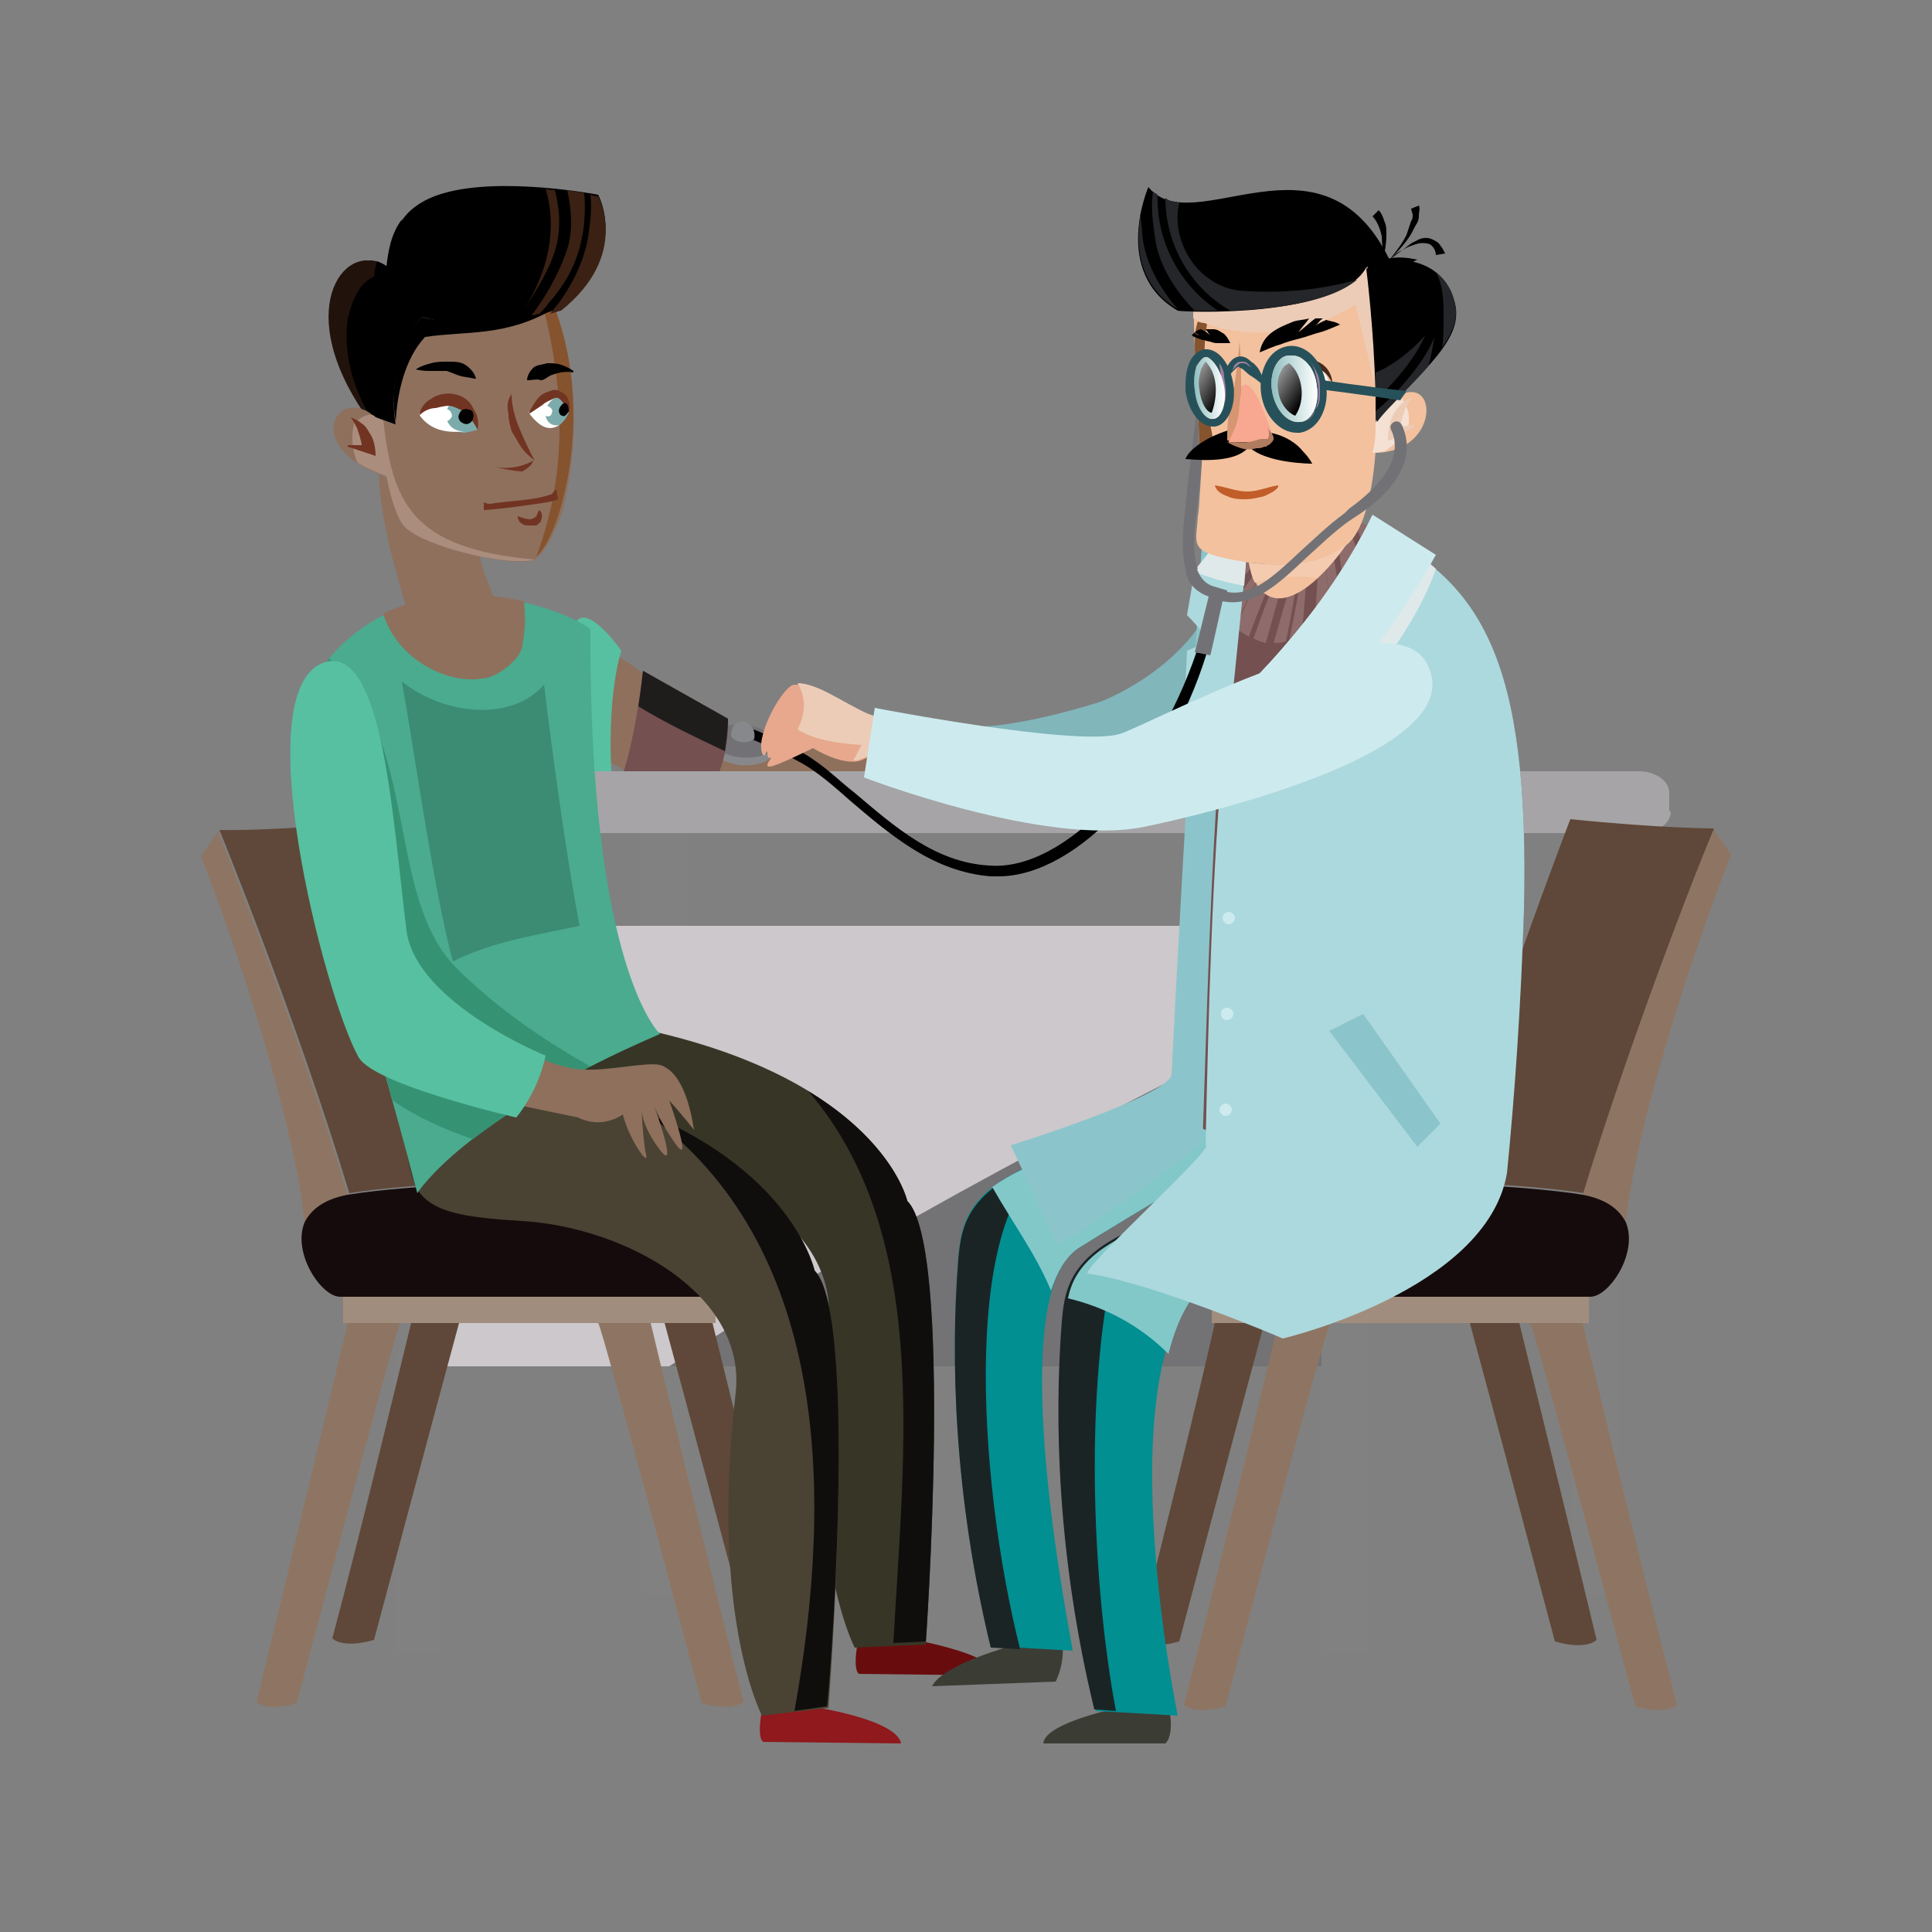 <svg enable-background="new 0 0 125 125" viewBox="0 0 125 125" xmlns="http://www.w3.org/2000/svg" xmlns:xlink="http://www.w3.org/1999/xlink"><rect x="0" y="0" width="125" height="125" fill="#808080" stroke="none"/><linearGradient id="a"><stop offset="0" stop-color="#fff"/><stop offset="1" stop-color="#90bfc0"/></linearGradient><linearGradient id="b" gradientTransform="matrix(-1 0 0 -1 1550.865 125)" gradientUnits="userSpaceOnUse" x1="1471.644" x2="1473.597" xlink:href="#a" y1="99.883" y2="99.883"/><linearGradient id="c"><stop offset="0" stop-color="#fff"/><stop offset="1" stop-color="#010101"/></linearGradient><linearGradient id="d" gradientTransform="matrix(-1 0 0 -1 1550.865 125)" gradientUnits="userSpaceOnUse" x1="1475.066" x2="1471.764" xlink:href="#c" y1="101.366" y2="99.284"/><linearGradient id="e" gradientTransform="matrix(-1 0 0 -1 1550.865 125)" gradientUnits="userSpaceOnUse" x1="1465.641" x2="1468.586" xlink:href="#a" y1="99.885" y2="99.885"/><linearGradient id="f" gradientTransform="matrix(-1 0 0 -1 1550.865 125)" gradientUnits="userSpaceOnUse" x1="1469.759" x2="1466.421" xlink:href="#c" y1="101.439" y2="99.264"/><path d="m37.3 41.1c3.5 1.1 9.8 7.1 10.3 6.8.4-.3 7.5-.8 16.2.9l.7 3s-16.4.8-18.2.5-9.5-4.3-9.5-4.3z" fill="#8e705d"/><path d="m47.8 49.5c1.1.1 2.1-.2 2.2-.8s-.8-1.2-1.9-1.3-2.1.2-2.2.8.8 1.1 1.9 1.3z" fill="#87888c"/><path d="m47.9 49c1.1.1 2.1-.2 2.2-.8s-.8-1.2-1.9-1.3-2.1.2-2.2.8c0 .6.8 1.2 1.9 1.3z" fill="#727276"/><path d="m41.6 43.4s-.4 3.9-1.3 6.7l4.8 2.7s2.2-3.1 2-6.3z" fill="#745050"/><path d="m47.1 46.5-5.5-3.1s-.1 1-.3 2.3c1.8 1.1 3.7 2 5.6 2.9.1-.7.2-1.4.2-2.1z" fill="#1f1c1c"/><path d="m37.3 40.2c.8-1.1 2.9 1.9 2.9 1.9s-1 2.9-.6 8.6c0 0-2.2-1-2.9-2.2.1 0-.8-6.4.6-8.3z" fill="#57c0a0"/><path d="m101.7 53.5h3v49.6h-3z" fill="#828182"/><path d="m41.5 53.5h3v49.6h-3z" fill="#828182"/><path d="m27 59.9h60v28.5h-60z" fill="#737274"/><path d="m27 59.9v28.5h16.3c13.8-9.1 28.8-16.7 43.7-24.2v-4.3z" fill="#ccc8cb"/><path d="m25.5 53.5h3v53.5h-3z" fill="#828182"/><path d="m85.5 53.5h3v53.5h-3z" fill="#828182"/><path d="m108.1 52.5c0 .8-.9 1.4-2 1.4h-81.8c-1.1 0-2-.6-2-1.4v-1.2c0-.8.9-1.4 2-1.4h81.7c1.1 0 2 .6 2 1.4v1.2z" fill="#a6a4a6"/><path d="m51.2 106s-.6.7-2.7.1c0 0-3.6-13.5-5.5-20.5h3.1c1.2 4.9 3.3 13.3 5.1 20.4z" fill="#5f4839"/><path d="m26.6 85.6h3.1c-1.9 7-5.5 20.5-5.5 20.5-2.1.6-2.7-.1-2.7-.1 1.9-7.1 3.9-15.5 5.1-20.4z" fill="#5f4839"/><path d="m42.1 85.6s3.3 13.8 6 24.5c0 0-.6.7-2.7.1 0 0-6.5-24.6-6.7-24.6z" fill="#8e7563"/><path d="m22.5 85.6h3.4c-.2 0-6.7 24.6-6.7 24.6-2.1.6-2.6-.1-2.6-.1 2.6-10.7 5.9-24.5 5.9-24.5z" fill="#8e7563"/><path d="m23.4 53.2s5.8 15 7.9 23.3c-3.6.1-6.9.4-8.7.7-3.3-11-8.4-23.5-8.4-23.5s3.2.1 9.2-.5z" fill="#5f4839"/><path d="m22.5 77.3c-1.6.3-2.4 1-2.8 1.8-.5-5.3-3.5-15.5-6.7-23.7l1.1-1.6s5.1 12.5 8.4 23.5z" fill="#8e7563"/><path d="m46.3 83.9h-24.1v1.7h24.1z" fill="#a18d7d"/><path d="m45.9 83.9h-3.2-13.8-3.2-3.7c-1.2 0-3.1-2.8-2.3-4.8.4-.8 1.2-1.5 2.8-1.8 1.8-.3 5.1-.6 8.7-.7 5.3-.2 11.3 0 14 .8 4.8 1.4 1.2 6.5 1.2 6.5s-.5 0-.5 0z" fill="#160b0c"/><path d="m58.6 106-2.9-.7c-.7 2.9-.1 3-.1 3l8.9.1c-.2-1.5-5.9-2.4-5.9-2.4z" fill="#690c0d"/><path d="m58.7 77.7s-1.8-8.1-18-11.3l-8.3.6c-.5 6.5.8 7.2 7.4 7.6s14.5 4.7 13.8 11.1c-1.7 14.5 1.7 20.9 1.7 20.9l4.6-.2c0-.1 1.8-25.7-1.2-28.7z" fill="#373526"/><path d="m58.7 77.7s-.8-3.7-6.4-7.1c7.9 9.2 6.2 23.1 5.5 35.7l2.1-.1c0 .1 1.8-25.5-1.2-28.5z" fill="#100e0d"/><path d="m52.4 110.4-2.9-.7c-.7 2.9-.1 3-.1 3l8.9.1c-.3-1.6-5.9-2.4-5.9-2.4z" fill="#8f191c"/><path d="m52.7 82.2s-2-9.1-18.2-12.4l-8.1 1.6c-.5 6.5.8 7.2 7.4 7.6s14.5 4.7 13.8 11.1c-1.7 14.5 1.7 20.9 1.7 20.9l4.3-.5c0-.1 2-25.4-.9-28.3z" fill="#4a4334"/><path d="m52.7 82.2s-1.3-6.2-10.9-10.2c11.7 8.5 12.2 24.3 9.6 38.7l2.1-.3c.1 0 2.1-25.3-.8-28.2z" fill="#100e0d"/><path d="m19.4 45.7c4.8-10.4 16.2-6.9 18.8-5-.1 22 4.5 26.2 4.5 26.2-12.8 5.5-15.7 10.3-15.7 10.3-3.4-13.2-8.8-29.1-7.6-31.5z" fill="#4aab8e"/><path d="m29.5 62.6c2.5 2.6 5.5 4.6 8.7 6.4 1.3-.7 2.8-1.4 4.4-2.1 0 0-4.6-4.2-4.5-26.2-2.3-1.6-11.5-4.5-16.9 2 6 5.2 3.6 15.2 8.3 19.9z" fill="#4aab8e"/><path d="m29.5 62.6c-4.6-4.7-2.3-14.6-8.2-20-.7.9-1.4 1.9-1.9 3.1-.9 2 2.8 13.9 6 25.5 1.6 1.1 3.4 1.9 5.2 2.5 1.7-1.3 4.2-3 7.6-4.7-3.2-1.8-6.2-3.9-8.7-6.4z" fill="#359374"/><path d="m37.5 59.9c-.8-4.1-1.8-11.4-2.3-15.6-2.1 2.4-6.4 2-9.2-.2.9 5 2 13.2 3.3 18.1 2.6-1.3 5.4-1.7 8.2-2.3z" fill="#3c8b73"/><path d="m31.2 43.9c.9 0 2.6-1.3 2.6-2.2.2-1 .2-1.9.1-2.8-2.7-.6-6-.7-9.1.8.8 2.8 4 4.6 6.4 4.2z" fill="#8e705d"/><path d="m30.9 35.9c.5 2.1 2 4.7 1.8 4.9-.2.3-3.9 2.4-6.1-.5 0 0-1.8-5.3-2-9.5.1 0 .2.1.3.1.3 1.5.9 2.5 1.4 3 1.2 1.3 2.9 1.4 4.6 2z" fill="#8e705d"/><path d="m32.8 40.8c.1-.2-1.3-2.8-1.8-4.9-.5-.2-.9-.3-1.4-.3.2 2 .8 4.2 1.8 6 .7-.4 1.3-.7 1.4-.8z" fill="#8e705d"/><path d="m26.2 33.8c-.5-.5-1-1.5-1.4-3-.1 0-.2-.1-.3-.1.1 2.1.6 4.4 1.1 6.2 1.5-1 3.5-1.2 5.4-.6 0-.2-.1-.3-.1-.5-1.7-.5-3.4-.6-4.7-2z" fill="#8e705d"/><path d="m26.1 20c-.1-.1.4.1 1.3.5-1.5 1.8-2.1 4.7-1.7 7l-1.4-.5c-.3-.2-.5-.4-.8-.5-4.5-6.8-.8-11.1 1.6-9.2-.1 1 .2 2 1 2.7z"/><path d="m22.5 20.6c.4-1.6 1-2.8 2.5-2.9 0-.1 0-.3 0-.4-2.5-1.9-6.1 2.4-1.6 9.2.1 0 .3.1.4.2-1-1.8-1.6-3.9-1.3-6.1z" fill="#21130c"/><path d="m26.1 20c-.8-.7-1.1-1.7-1-2.7-.2-.2-.5-.3-.7-.4-.7 1.9.6 4.2 2.3 4.6.2-.4.5-.8.7-1.1-.9-.2-1.4-.4-1.3-.4z"/><path d="m35.6 19.2c-2.7.7-6 2.1-8.3 1.3-1.5 1.8-2.1 4.7-1.7 7l-1.3-.5c-.3-.2-.5-.4-.8-.5-2.1-.8-3.4 2.5 1.1 4.2.1 0 .2.1.3.1.3 1.6.7 2.8 1.2 3.3 1.4 1.3 7.2 2.7 8.5 2.1.7-.4 1.5-2.2 1.8-3.1.9-3.6 1.3-9-.8-13.9z" fill="#8e705d"/><path d="m35.6 19.2c-.2 0-.4.1-.6.1 1.5 5.6 1.8 11.1-.3 16.7.7-.6 1.3-2.2 1.5-2.9 1.1-3.6 1.5-9-.6-13.9z" fill="#86532f"/><path d="m35.6 19.2c-2.7.7-6 2.1-8.3 1.3-1.5 1.7-2.1 4.5-1.7 6.8.1-1.9.6-4.1 1.9-5.5 2.7-.4 5.2 0 8.3-1.8 0-.2-.1-.5-.2-.8z"/><path d="m24.8 27.2-.5-.2s-.1-.1-.1-.1c-.5-.3-1.3.5-1.3.5-.2.9-.1 1.7.2 2.5.4.3.9.5 1.6.8.1 0 .2.1.3.1.3 1.5.7 2.8 1.2 3.3 1.3 1.3 6.8 2.6 8.4 2.1-8-.7-9.2-3.7-9.8-9z" fill="#aa8d7d"/><path d="m27.4 20.5c-.8-.3-1.3-.5-1.3-.5-.8-.7-1.1-1.7-1-2.7.2-1.8.5-3.9 3.6-4.8 3.8-1.1 10 .1 10 .1s2.1 3.8-2.5 7.3c-.5.5-6.6 1.5-8.8.6z"/><path d="m26 14.2c-.7.9-.9 2.1-1 3.1s.2 2 1 2.7c-.1-.1.4.1 1.3.5.4.1.9.2 1.4.3-.3-.1-.5-.3-.8-.4-1.9-1.4-2.4-4-1.9-6.2z"/><path d="m36 15.9c.3-1.3.2-2.4-.1-3.6-.2 0-.4 0-.6-.1.8 2.7.1 5.5-1.4 7.8.8-1.2 1.7-2.6 2.1-4.1z" fill="#3a2114"/><path d="m37.6 15.6c.2-.8.3-2 .2-3.1-.3-.1-.7-.1-1.1-.2.3 1.4.4 2.8-.1 4.1-.5 1.4-1.3 2.8-2.2 4 .2 0 .4-.1.5-.1.2-.2.4-.4.6-.7 1-1.1 1.8-2.5 2.1-4z" fill="#3a2114"/><path d="m38.7 12.7s-.2 0-.5-.1c.1.8 0 1.7-.1 2.4-.2 1.6-.9 3.1-1.8 4.4-.2.3-.5.6-.7.9.4-.1.6-.2.7-.2 4.5-3.6 2.4-7.4 2.4-7.4z" fill="#3a2114"/><path d="m26.9 23.9c.3-.2.6-.3 1-.4.3-.1.7-.1 1.1-.1s.8 0 1.1.2.6.5.7.9h-.1c-.4-.1-.7-.1-1-.2s-.5-.2-.8-.3c-.3 0-.7 0-1 0s-.6 0-1-.1z"/><path d="m34.1 24.6c0-.3.2-.6.4-.8s.6-.2.9-.3c.3 0 .6 0 .9.1s.5.2.8.4v.1c-.5-.1-1 0-1.5.2-.2.1-.4.3-.6.3-.3-.1-.5 0-.9 0z"/><path d="m24.3 29.5c0-.5-.1-1.1-.4-1.5-.1-.2-.3-.5-.5-.6-.2-.2-.5-.3-.7-.4.2.3.3.5.4.7l.1.3.1.3c0 .1.1.3.1.5-.3 0-.6 0-.9 0v.1c.6.2 1.2.4 1.8.6z" fill="#723422"/><path d="m34.5 29.8s0 .3-.7.7c0 0-.6 0-1.8-.3 1.4.3 2.5-.4 2.5-.4z" fill="#723422"/><path d="m33.1 25.5c0 .7.2 1.5.5 2.2s.6 1.4 1 2.1c-.4-.3-.7-.6-.9-.9s-.4-.7-.6-1c-.1-.4-.2-.7-.2-1.1-.1-.5-.1-.9.2-1.3z" fill="#723422"/><path d="m34.9 33c.2.2.2.4.1.7 0 .1-.2.2-.3.3-.1 0-.2 0-.3 0-.2 0-.5 0-.6-.1-.2-.1-.3-.3-.3-.5.3.1.6.2.8.2.1 0 .3-.1.4-.2.1-.2.1-.3.2-.4z" fill="#723422"/><path d="m31.3 33c.1 0 1.4-.1 2.7-.3.7-.1 1.7-.2 2.1-.4l-.1-.6c-.2 0-.2.3-.4.3-1.1.4-2.8.4-3.9.6-.2 0-.4-.1-.4-.1s0 .5 0 .5z" fill="#723422"/><path d="m29.5 25.9c.6.2 1.2.8 1.4 1.9 0 0-.3.1-.8.2-1.3 0-1.8-1.6-.6-2.1z" fill="#7cabab"/><path d="m29.5 25.9c-1.1.5-.7 2.1.6 2-.9.1-2.2.1-3-1.1.4-.8 1.5-1.2 2.4-.9z" fill="#fff"/><path d="m27.1 26.9c.1-.5.4-.9.8-1.1.4-.3 1-.4 1.5-.3s1 .4 1.2.9c.3.4.4.9.3 1.4-.2-.4-.5-.8-.7-1s-.6-.4-.9-.5-.7 0-1.1.1c-.4 0-.8.2-1.1.5z" fill="#723422"/><path d="m29.2 27c-.1.2-.3.3-.5.2s-.3-.3-.2-.5.3-.3.5-.2.3.4.2.5z" fill="#fff"/><path d="m30.6 27.1c-.1.3-.4.4-.6.3-.3-.1-.4-.4-.3-.6.1-.3.4-.4.6-.3.3 0 .4.3.3.6z" fill="#010101"/><path d="m36.8 26.7s-.2.5-.6.8c-1.1.2-1.3-1.4 0-1.9.4.1.6.6.6 1.1z" fill="#7cabab"/><path d="m36.2 25.6c-1.3.5-1.1 2.1 0 1.9-.5.3-1.1.4-2-.8 1-1 1.6-1.3 2-1.1z" fill="#fff"/><path d="m34.2 26.8c.1-.3.3-.6.5-.9s.5-.5.9-.6c.2-.1.4-.1.6 0s.4.2.5.4c.2.4.2.7.1 1-.2-.3-.3-.6-.5-.8s-.3-.2-.5-.1-.5.2-.7.4c-.3.2-.6.4-.9.6z" fill="#723422"/><path d="m36.8 26.6c-.1.2-.3.4-.4.3-.2 0-.3-.3-.2-.5s.3-.4.4-.3c.1 0 .2.2.2.5z" fill="#010101"/><path d="m35.7 26.7c0 .2-.2.3-.4.2-.2 0-.3-.2-.2-.4s.2-.3.4-.2.3.3.2.4z" fill="#fff"/><path d="m73.6 106.1s.6.7 2.7.1c0 0 3.6-13.6 5.5-20.6h-3.2c-1.1 4.9-3.2 13.4-5 20.5z" fill="#5f4839"/><path d="m98.3 85.6h-3.2c1.9 7 5.5 20.6 5.5 20.6 2.1.6 2.7-.1 2.7-.1-1.7-7.1-3.8-15.6-5-20.5z" fill="#5f4839"/><path d="m82.7 85.6s-3.3 13.9-6.1 24.7c0 0 .6.7 2.7.1 0 0 6.5-24.8 6.8-24.8z" fill="#8e7563"/><path d="m102.4 85.6h-3.4c.2 0 6.8 24.8 6.8 24.8 2.1.6 2.7-.1 2.7-.1-2.8-10.8-6.1-24.7-6.1-24.7z" fill="#8e7563"/><path d="m101.6 53s-5.8 15.1-7.9 23.5c3.6.1 6.9.4 8.8.7 3.3-11.1 8.4-23.6 8.4-23.6s-3.4 0-9.3-.6z" fill="#5f4839"/><path d="m102.4 77.3c1.6.3 2.4 1 2.8 1.8.5-5.3 3.6-15.6 6.8-23.8l-1.1-1.6c-.1-.1-5.1 12.5-8.5 23.6z" fill="#8e7563"/><path d="m78.4 83.9h24.4v1.7h-24.4z" fill="#a18d7d"/><path d="m78.9 83.9h3.2 13.9 3.2 3.7c1.2 0 3.1-2.8 2.3-4.8-.4-.8-1.2-1.5-2.8-1.8-1.8-.3-5.2-.6-8.8-.7-5.4-.2-11.4 0-14.1.8-4.8 1.4-1.2 6.6-1.2 6.6z" fill="#160b0c"/><path d="m71.2 45.4s5.4-2 7.4-6.7l1.3 8.1c-3.7 2.5-8.4 3.6-8.4 3.6-3.1.6-11.2-1.4-11.2-1.4l.7-2.3c2.6 1.2 10.2-1.3 10.2-1.3z" fill="#81b6bb"/><path d="m88 33.8-10.1.8s-1.4 22.5-2.2 39c7.1 1.2 14.5 2.2 21.8 2.2.5-5 .9-10.8 1.1-17 .4-17.1-3.2-21.5-10.6-25z" fill="#745050"/><g fill="#8d6c6b"><path d="m78 34.7 5-.4c-.7.9-1.5 1.7-2.1 2.5-.7.8-1.3 1.7-2 2.6-.9-1.3-1.1-2.9-.9-4.7z"/><path d="m82.2 35.9c-.4.7-.7 1.4-1.1 2.1-.4.8-.8 1.7-1.2 2.5-.3-.2-.5-.5-.7-.7.8-1.1 1.6-2.2 2.4-3.2.2-.2.4-.4.6-.7z"/><path d="m82.6 35.5c.4-.4.7-.8 1-1.3h.2c-.1.2-.1.4-.2.6-.2.4-.4.8-.6 1.1-.4.7-.7 1.4-1 2.2-.4 1-.8 2-1.2 3.1-.3-.2-.7-.4-.9-.6.5-1 1-2.1 1.5-3.1.5-.7.9-1.3 1.2-2z"/><path d="m83.7 35.1c-.6 2.2-1.2 4.3-1.8 6.5-.1 0-.3-.1-.4-.1-.1-.1-.3-.1-.4-.2.4-1.1.8-2.3 1.3-3.4.3-1 .8-1.9 1.3-2.8z"/><path d="m84.5 34.1c-.4 2.5-.8 5-1.3 7.4-.3.1-.5.1-.8.1.7-2.4 1.4-4.9 2.1-7.5z"/><path d="m84.2 41.2c-.3.1-.5.2-.8.3.4-2 .8-4.1 1.1-6.1.1 1.9-.1 3.8-.3 5.8z"/><path d="m85.6 34.1c.1 1.9.3 3.8.5 5.8-.4.4-.7.7-1.1 1 .2-2.2.3-4.5.4-6.7z"/><path d="m88 33.8c.5.2 1 .5 1.5.8-.3.6-.6 1.3-1 1.9-.2-.9-.5-1.8-.8-2.6z"/><path d="m87.2 33.9c.4 1 .7 2.1 1 3.2-.3.5-.7 1.1-1.1 1.6-.3-1.5-.5-3.1-.6-4.7z"/><path d="m86.1 34c.1 1.7.4 3.4.7 5-.2.3-.4.5-.7.7-.2-1.9-.4-3.8-.5-5.8z"/></g><path d="m72.8 110.4 2.6-.8c.8 2.6 0 3.2 0 3.2h-7.9c.1-1.4 5.3-2.4 5.3-2.4z" fill="#3b3d35"/><path d="m76.3 78.6c-6.8 2-7.3 4.5-7.5 7-.5 6.3-.3 15.2 2.1 25.1l5.3.3s-5.1-24.5 2.6-28.7z" fill="#018f91"/><path d="m71.9 82.5c.4-1.5 2-3.3 4.4-3.8l-.1-.2c-6.8 2-7.3 4.5-7.5 7-.5 6.3-.3 15.2 2.1 25.1l1.4.1c-1.5-8-2-19.9-.3-28.2z" fill="#1b2425"/><path d="m78.9 82.4-2.6-3.8c-5.3 1.6-6.8 3.4-7.2 5.4 2.5.6 4.7 1.8 6.5 3.6.6-2.4 1.6-4.3 3.3-5.2z" fill="#83c8c9"/><path d="m65.4 106.5 3.2-.8c.5 1.6-.3 3.1-.3 3.1l-8 .3c.7-1.4 5.1-2.6 5.1-2.6z" fill="#3b3d35"/><path d="m69.7 80.8c4.3-2.7 9.9-5.9 11-6.7l-5.4-2-5.8 2.3c-6.8 2-7.3 4.5-7.5 7-.5 6.3-.3 15.2 2.1 25.1l5.3.3c.1.1-4.7-22.7.3-26z" fill="#018f91"/><path d="m68.5 74.8c-5.8 1.9-6.3 4.3-6.5 6.7-.5 6.3-.3 15.2 2.1 25.1l1.9.1c-2.8-11.1-3.9-29.4 2.5-31.9z" fill="#1b2425"/><path d="m69.7 80.8c4.3-2.7 9.9-5.9 11-6.7l-5.4-2-5.8 2.3c-2.6.8-4.2 1.6-5.3 2.4 1.3 2.3 2.8 4.3 3.8 6.7.4-1.2.9-2.1 1.7-2.7z" fill="#83c8c9"/><path d="m79.9 45.2c-.1.1-.2.2-.4.3.6-3.7.9-7.4 1.1-11.1l-2.8.2s-1.2 19-2 34.9c-.1 1.4-10.4 4.6-10.4 4.6l3 6.4c1.6-.5 9.2-6.5 9.4-6.5.3-8.7.5-17.5 1.2-26.3.4-.8.6-1.7.9-2.5z" fill="#8bc5cb"/><path d="m89 34.3c-2.9 3.7-5.5 7.5-9.1 10.9-.3.8-.6 1.7-.7 2.6-.8 8.8-1 17.5-1.2 26.3.7.1-8.3 8.2-7.6 8.3 4.2.6 12.6 4.2 12.6 4.2s13.2-3.1 14.5-10.7c.5-5 .9-10.8 1.1-17 .4-16.5-2.9-21.2-9.6-24.6z" fill="#acd9de"/><path d="m79.2 47.8c.2-.9.5-1.8.7-2.6 3.6-3.4 6.2-7.2 9.1-10.9 1.5.7 2.8 1.5 3.9 2.5-1 2.9-2.9 5.5-4.8 7.9-.7-.2-1.4-.3-2.2-.4v2.7c-1.9 2.1-4.4 3.6-7 4.6.1-1.3.2-2.6.3-3.8z" fill="#e0e9ea"/><path d="m90.2 53.4c-.1 0-.3 0-.4 0z" fill="#e0e9ea"/><path d="m76.8 42.1c.5-.2.9-.4 1.4-.6-.3-.6-1.4-1.7-1.4-1.7l.5-2.9 3.6-4.5c.1.7-1.2 13-1.2 13l-3.3 5.2z" fill="#acd9de"/><path d="m80.9 32.4c0 .3-.2 2.8-.4 5.5-1.1-.2-2.2-.5-3.2-.9v-.1z" fill="#e0e9ea"/><path d="m78.4 51 1.1-5.5s5.8-5 9.3-12.2l4.1 2.6s-2 3.7-5 7.4c-1 .1-2 .2-3 .2.1.9.2 1.8.3 2.7-1.8 1.8-4.1 3.5-6.8 4.8z" fill="#cdebef"/><path d="m64.6 56.7c-.2 0-.3 0-.5 0-3.7-.3-6.4-2.6-9.1-4.9-.9-.8-1.7-1.5-2.6-2.1-1.2-.8-4-2-4.1-2l.2-.6c.1 0 3 1.2 4.2 2.1.9.6 1.7 1.4 2.6 2.1 2.6 2.2 5.2 4.5 8.7 4.7 4.9.4 11.1-6.2 13.7-14.7l.6.2c-2.4 8.6-8.6 15.2-13.7 15.2z" fill="#010101"/><path d="m48.8 47.8s-.3.3-.9.2c-.5-.1-.6-.4-.6-.4 0-1.4 1.7-1.1 1.5.2z" fill="#87888c"/><path d="m49.9 49c0 .1-.5.6-.1.6s2.8-1.2 2.8-1.2 1.9 1.2 3.1.8c1.2-.5 2.1-1.1 2.1-1.1s.1-1.4.1-1.4c-2.2 0-4.7-2.5-6.5-2.4-.7 0-2.5 3.2-2.1 4.4.1.3.2.2.3-.1.1.1 0 .6.3.4z" fill="#e7a88d"/><path d="m55.8 48.2c-1.6-.1-3-.3-4.2-1 .5-1 .6-2 0-3 1.3 0 3 1.3 4.6 2 .6.2 1.2.4 1.7.4 0 0-.1 1.4-.1 1.4s-.9.7-2.1 1.1c-.2.1-.3.1-.5.1.2-.3.6-1.2.6-1z" fill="#edccb7"/><path d="m77.4 33.3.4-3.5-.2-4.7-.8 6.6c0 .4-.1.7-.1 1.1-.2 1.6-.3 3.2.1 4.3.2-.1.5-.2.7-.3-.3-.8-.3-2-.1-3.5z" fill="#727276"/><path d="m88.4 17.3c-2.4 1-8.3 1.8-11 1-.3.8-.1 4.3 0 6.2s.2 3.6.2 5.1l.2-.2c-.1 1.1-.2 3.6-.3 4-.1 1.9-.7 2.3 2.7 2.9.2 0 .4.1.7.1 3 .4 5.2-.2 6.4-1.3 1-1 1.5-3.3 1.7-5.9 0-.6.1-1.3.1-2 0-.6 0-1.2 0-1.8-.1-4.1-.7-8.1-.7-8.1zm-10.3 11.7c.4-.5.9-.9 1.6-1.3-.1.4-.2.7-.2.9 0 0 1.3.5 2.6 0 .2-.1.3-.3.2-.4.6.3-1.1 1.1-4.2.8z" fill="#f3c19e"/><path d="m77.5 20.8c.2.1.4.1.6.1-.4 2.6-.1 5.1.4 7.6-.4.4-.7.8-.9 1.1 0-1.5-.1-3.2-.2-5.1-.1-1.8-.2-2.9.1-3.7z" fill="#86532f"/><path d="m88.4 17.3c-2.4 1-8.3 1.8-11 1-.1.3-.2 1.2-.2 2.3 3.2 1.5 7.4 1.1 10.5-.9.4 1.7.9 3.5 1.2 5.2 0-4-.5-7.6-.5-7.6z" fill="#edccb7"/><path d="m87.2 35.1c-1.1 1.1-3.3 1.7-6.4 1.3.8 3.8 3.7 2.6 6.4-1.3z" fill="#f3c19e"/><path d="m87.2 35.1c-.7 1-1.3 1.7-2 2.3-1.3-.2-2.7-.1-4 .3-.2-.3-.3-.8-.4-1.3 3.1.4 5.3-.2 6.4-1.3z" fill="#f4cbae"/><path d="m89 27.3c0 .7 0 1.3-.1 2 4.1 0 4.2-4.8 1.8-3.8-.5.5-1.1 1.2-1.7 1.8z" fill="#f3c19e"/><path d="m89 27.3c.5-.6 1-1.1 1.5-1.7.5.4.8 1.3.6 2-.3.6-.9 1.2-1.5 1.6-.2 0-.5.1-.8.1.2-.7.2-1.3.2-2z" fill="#f4e1d4"/><path d="m88.4 17.3c.4-.3.9-.4 1.5-.5-4.4-9-12.7-1.1-15.6-4.7 0 0-2.4 5.5 1.9 8 .4.1 10.4.5 12.2-2.8z"/><path d="m80.2 18.8c-2.7-.3-4.5-3.2-3.9-5.7-.3 0-.7-.1-.9-.3 0 3 1.6 5.8 4.2 7.3 2.7-.1 6.4-.5 8.2-2-2.5.7-5.1.9-7.6.7z" fill="#242629"/><path d="m74.9 12.6c-.1-.1-.2-.1-.3-.2-.2 1.2.1 2.7.2 3.4.3 1.5 1.3 3.1 2.5 4.3h1.5c-2.4-1.6-4-4.4-3.9-7.5z" fill="#242629"/><path d="m73.8 13.8c-.3 1.8-.3 4.6 2.4 6.2-1.2-1.4-2.1-3-2.3-4.8 0-.4-.1-.9-.1-1.4z" fill="#242629"/><path d="m77.5 28.8c-.7.5-.8.9-.8.9.3 0 3.2.4 4.1-.8 1.1 1.1 4.1 1.1 4.1 1.1s-.2-.4-.6-.8c-.4-.5-1.1-1-2.1-1.2l-2.6-.2c-1 .3-1.7.7-2.1 1z"/><path d="m89 27.3c.6-.7 1.1-1.3 1.7-1.8 2.2-2.3 4-4 3.4-6-.5-2-2.4-2.9-4.2-2.6-.5.1-1 .2-1.5.5 0 0 .5 3.9.6 8.2z"/><path d="m89.3 19.3c-.2.5-.4 1-.5 1.5-.2-2.1-.3-3.6-.3-3.6.4-.3.9-.4 1.5-.5s1.2 0 1.7.1c-1.3.6-2.2 1.6-2.4 2.5z"/><path d="m89 27.3c0-.1 0-.2 0-.2s.1.1 0 .2c.1 0 .1 0 0 0z" fill="#6d707e"/><path d="m89 25.7c0-.1 0-.1 0-.2 0-.5 0-1 0-1.4.6-.2 2.1-1.1 3.2-2.4-.6 1.4-1.7 2.7-2.6 3.6-.2.1-.4.3-.6.4z" fill="#242629"/><path d="m90.4 25.3c.9-1 1.9-2.2 2.4-3.5-.1.6-.2 1.3-.4 1.9-.5.6-1.1 1.2-1.7 1.8-.5.6-1.1 1.1-1.6 1.8 0-.1 0-.1-.1-.2 0-.2 0-.4 0-.5.5-.4.9-.8 1.4-1.3z" fill="#242629"/><path d="m92.9 17.6c.6.5 1 1.1 1.2 1.9.3 1-.1 2-.8 3 .1-.6.1-1.3.1-1.9 0-1 0-2.1-.5-3z" fill="#242629"/><path d="m82.4 28.4c-1.2.3-2.9.2-2.9.2.3-3 .9-6.5 2.9-.2z" fill="#f8a890"/><path d="m86 24.9c.1.3-.8.9-1.7 1 1-.9.6-2.1-.3-2.4.8-.1 1.8.2 2 1.4z" fill="#fff"/><path d="m83.9 23.5c.9.2 1.3 1.5.3 2.4-.7.1-1.4-.1-1.9-.8.1-.8.9-1.4 1.6-1.6z" fill="#7e5a45"/><path d="m82.4 25.1c-.1-.5.1-.9.5-1.3.3-.4.8-.6 1.3-.6s1 .1 1.4.4.6.8.6 1.2c-.2-.4-.4-.7-.8-.9s-.7-.3-1.1-.2-.8.2-1.1.4c-.4.3-.7.6-.8 1z" fill="#462917"/><path d="m85.2 24.9c0 .3-.2.5-.5.4-.3 0-.4-.2-.4-.5s.2-.5.5-.4c.2 0 .4.2.4.5z" fill="#fff"/><path d="m83.9 24.6c0 .3-.3.6-.7.6-.3 0-.6-.3-.6-.6s.4-.6.7-.6.6.3.6.6z" fill="#010101"/><path d="m77.8 23.8c.8-.3 1.8.9.6 1.7-.6-.3-.8-.8-.8-.8s-.1-.6.2-.9z" fill="#7e5a45"/><path d="m77.8 23.8c.3-.5.9-.5 2.2 1.6-.7.4-1.2.3-1.6.2 1.2-.9.1-2.2-.6-1.8z" fill="#fff"/><path d="m79.9 25.4c-.3-.2-.5-.5-.7-.8s-.5-.5-.7-.7c-.1-.1-.2-.2-.3-.2s-.2 0-.3.1c-.2.2-.3.5-.4.9-.1-.4-.1-.7.1-1.1.1-.1.1-.2.2-.3s.3-.1.4-.1c.3 0 .4.1.6.3.3.2.5.5.7.8.2.4.3.7.4 1.1z" fill="#462917"/><path d="m78.2 24.5c0 .2-.1.4-.3.4s-.4-.1-.4-.3.1-.4.3-.4c.2-.1.4 0 .4.3z" fill="#010101"/><path d="m79.2 24.9c0 .2-.1.4-.3.4s-.4-.1-.4-.3.1-.4.3-.4c.1-.1.3.1.4.3z" fill="#fff"/><path d="m79.4 28.6c.3.2.6.3.9.4s.6.1 1 0c.2 0 .3 0 .5-.1.1 0 .2 0 .2-.1.1 0 .1 0 .2-.1s.2-.2.2-.3 0-.2-.1-.3c-.1-.2-.2-.3-.3-.4.1.1.1.3.1.4s0 .2-.1.3c0 0-.1 0-.2 0s-.1 0-.2 0-.3.1-.4.1c-.5.2-1.1.1-1.8.1z" fill="#b07c5f"/><path d="m80.2 22.1c-.1 1.1-.2 2.1-.4 3.2-.1.5-.2 1-.3 1.6-.1.5-.1 1.1-.1 1.6h.1c.3-.5.5-1 .6-1.5s.1-1.1.2-1.6c0-1.1 0-2.2-.1-3.3 0 .1 0 .1 0 0z" fill="#d59671"/><path d="m82.3 21.5c.4-.3.9-.5 1.4-.7.3-.1.7-.1 1-.2-.2.3-.5.6-.7.9.4-.3.7-.6 1.1-.9h.1.4c-.2.1-.3.3-.5.5.2-.2.5-.3.7-.4.3.1.6.1.9.3-.5.2-.9.4-1.3.5s-.9.3-1.3.4-.8.2-1.3.4c-.4.1-.8.3-1.3.5.1-.6.4-1 .8-1.3z"/><path d="m77.6 21.7c-.1-.1-.2-.1-.3-.2.1-.1.3-.2.4-.2.2.1.4.2.6.4-.1-.1-.2-.3-.3-.4h.5c.3 0 .5.2.7.3.2.2.3.4.4.6-.3 0-.5 0-.7 0s-.4 0-.6-.1c-.2 0-.3-.1-.5-.1-.2-.1-.4-.1-.7-.3.1-.1.1-.1.2-.2 0 .1.2.2.3.2z"/><path d="m89.9 16.8c.3-.2.5-.4.8-.6s.6-.3.9-.4.6-.1.9 0c.2.1.4.4.4.7l.6-.1c-.1-.2-.2-.4-.3-.5-.1-.2-.3-.3-.5-.4-.4-.2-.8-.1-1.1.1-.3.1-.6.4-.9.6-.3.1-.6.4-.8.6z"/><path d="m89.9 16.8c.5-.5.9-.9 1.3-1.5.2-.3.3-.6.5-.9.1-.2.1-.3.1-.5s.1-.4 0-.6l-.5.2c0 .1.1.3.1.4s0 .3-.1.4c-.1.3-.2.6-.3.9-.3.6-.7 1.1-1.1 1.6z"/><path d="m89.5 16.8c.1-.5.2-1.1.2-1.6 0-.3 0-.6-.1-.8-.1-.3-.2-.6-.4-.8l-.4.4c.3.3.5.8.6 1.3 0 .4.1 1 .1 1.5z"/><path d="m89.8 28.5c0-.6.1-1.1.3-1.6.1-.2.3-.5.5-.7s.4-.3.7-.5v.1c-.2.3-.3.5-.4.7l-.1.3-.1.3c0 .1-.1.3-.1.5.3 0 .6-.1.9-.1v.1c-.5.3-1.1.6-1.6.9z" fill="#edccb7"/><path d="m83.9 28h.2c.6-.1 1.1-.5 1.4-1.1s.4-1.3.3-2c-.2-1.5-1.3-2.7-2.5-2.5-.6.1-1.1.5-1.4 1.1s-.4 1.3-.3 2c.2 1.4 1.2 2.5 2.3 2.5zm-.3-5c.8 0 1.5.9 1.6 2 .1.6 0 1.2-.2 1.6s-.5.7-.9.7c-.8.1-1.6-.8-1.8-2-.1-.6 0-1.2.2-1.6s.5-.7.9-.7z" fill="#27515a"/><path d="m78.5 27.6h.1c.8-.1 1.4-1.3 1.2-2.7s-1-2.4-1.9-2.3c-.4.1-.8.4-1 1-.2.5-.2 1.1-.2 1.7.2 1.3.9 2.3 1.8 2.3zm-.5-4.5c.4 0 1 .8 1.2 1.9s-.2 2.1-.7 2.1c-.5.1-1.1-.7-1.2-1.9-.1-.6 0-1.1.1-1.5.2-.3.4-.6.6-.6z" fill="#27515a"/><path d="m81.9 25.1c0-.4-.2-.7-.4-1.1-.1-.2-.2-.3-.4-.5-.2-.1-.3-.3-.6-.4s-.6 0-.8.2-.3.4-.4.6c-.1.4-.2.8-.1 1.1.2-.3.3-.7.5-.9.1-.1.2-.2.3-.3s.2-.1.2 0c.2 0 .4.3.7.5.5.3.8.6 1 .8z" fill="#27515a"/><path d="m85.5 25.2s2.4.3 5.1.7c.1-.2.3-.4.4-.6-2.8-.3-5.4-.7-5.4-.7z" fill="#27515a"/><path d="m80.3 23.4c.2 0 .3 0 .4.1s.2.2.3.3c-.1-.1-.2-.1-.3-.2s-.2-.1-.4-.1c-.1 0-.2.1-.3.2s-.2.2-.3.3c.1-.1.1-.3.2-.4s.2-.2.4-.2z" fill="#a081a2"/><path d="m78.9 23.5c.2.3.3.6.3.9.1.6.2 1.2 0 1.8.1-.3 0-.6 0-.9s-.1-.6-.2-.9c0-.3-.1-.6-.1-.9-.2-.2-.4-.5-.7-.6.3.1.5.4.7.6z" fill="#a081a2"/><path d="m85.1 26.5c.2-.4.2-.8.2-1.2s-.1-.8-.2-1.2-.3-.8-.7-1c.4.2.6.6.8 1s.2.8.2 1.3c0 .3 0 .8-.3 1.1-.1.4-.4.7-.8.9.4-.2.6-.5.8-.9z" fill="#a081a2"/><path d="m78 23.1c.4 0 1 .8 1.2 1.9s-.2 2.1-.7 2.1c-.5.1-1.1-.7-1.2-1.9-.1-.6 0-1.1.1-1.5.2-.3.4-.6.6-.6z" fill="url(#b)"/><path d="m77.6 25.2c-.1-.5 0-.9.1-1.3.1-.2.2-.4.3-.5.8.8.8 2.2.4 3.3-.3 0-.7-.6-.8-1.5z" fill="url(#d)"/><path d="m83.6 23c.8 0 1.5.9 1.6 2 .1.6 0 1.2-.2 1.6s-.5.7-.9.7c-.8.1-1.6-.8-1.8-2-.1-.6 0-1.2.2-1.6s.5-.7.9-.7z" fill="url(#e)"/><path d="m82.7 25.3c-.1-.5 0-1 .2-1.3.1-.3.3-.4.5-.5.9.7 1.1 2.4.4 3.4-.5-.2-1-.8-1.1-1.6z" fill="url(#f)"/><path d="m78.6 31.4c.7.1 1.4.4 2.1.4s1.3-.3 2-.4v.1c-.2.3-.5.4-.9.6-.4.1-.8.2-1.2.2s-.8 0-1.2-.2c-.3-.1-.7-.3-.8-.7z" fill="#c25d29"/><path d="m79.5 59.8c.2 0 .4-.2.4-.4s-.2-.4-.4-.4-.4.2-.4.4.2.4.4.4z" fill="#cdebef"/><path d="m79.4 66c.2 0 .4-.2.4-.4s-.2-.4-.4-.4-.4.1-.4.4.2.4.4.4z" fill="#cdebef"/><path d="m79.3 72.2c.2 0 .4-.2.4-.4s-.2-.4-.4-.4-.4.2-.4.4.2.4.4.4z" fill="#cdebef"/><path d="m93.2 72.7-5-7.1-2.2 1.1 5.7 7.5z" fill="#8bc5cb"/><path d="m92.3 42.9c-2.4-4.5-18.1 4.1-19.9 4.6-2.9.8-15.8-1.7-15.8-1.7l-.7 4.5s11.7 4.5 18.1 3.2c0 0 21.8-4.3 18.3-10.6z" fill="#cdebef"/><path d="m32.1 67.3c2.9 1.2 4.1 1.8 5.6 1.9 1.6.1 4.1-.5 5-.3 1 .3 1.8 1.6 2.2 4.2 0 0-.7-.9-1.6-1.9 0 0 1.6 4.5.4 2.8s-1.5-2.8-1.5-2.8 1.8 4.9.5 3.2-1.2-2.8-1.2-2.8.1 2.3.3 3.1c.2.9-1.2-1.2-1.5-2.6 0 0-1.3 1-2.9.2l-5.8-1.2z" fill="#8e705d"/><path d="m26.3 60.2c-.9-7.2-1.5-18.1-5.1-17.4-5.5 1.2-.2 21.7 2 25.6 1 1.8 10.2 3.9 10.2 3.9s1.4-1.6 1.9-4c0 0-8.4-3.4-9-8.1z" fill="#57c0a0"/><path d="m90.7 27.5c-.1-.2-.3-.3-.5-.2s-.3.3-.2.5c.5 1 .5 2.8-2.7 5.1l-.3.3c-1.1.8-2 1.7-2.9 2.5-1.7 1.6-3.1 2.9-4.7 2.6v-.1l-1-.3c-.5-.2-.8-.6-1-1.2-.3.1-.5.2-.7.3.2.8.7 1.3 1.5 1.6-.3 1.2-.8 3.3-.9 3.6l1 .2c.1-.3.5-2.2.8-3.5 2 .4 3.6-1.1 5.4-2.8.9-.8 1.8-1.7 2.8-2.4l.3-.2c3.3-2.1 3.9-4.3 3.1-6z" fill="#727276"/></svg>